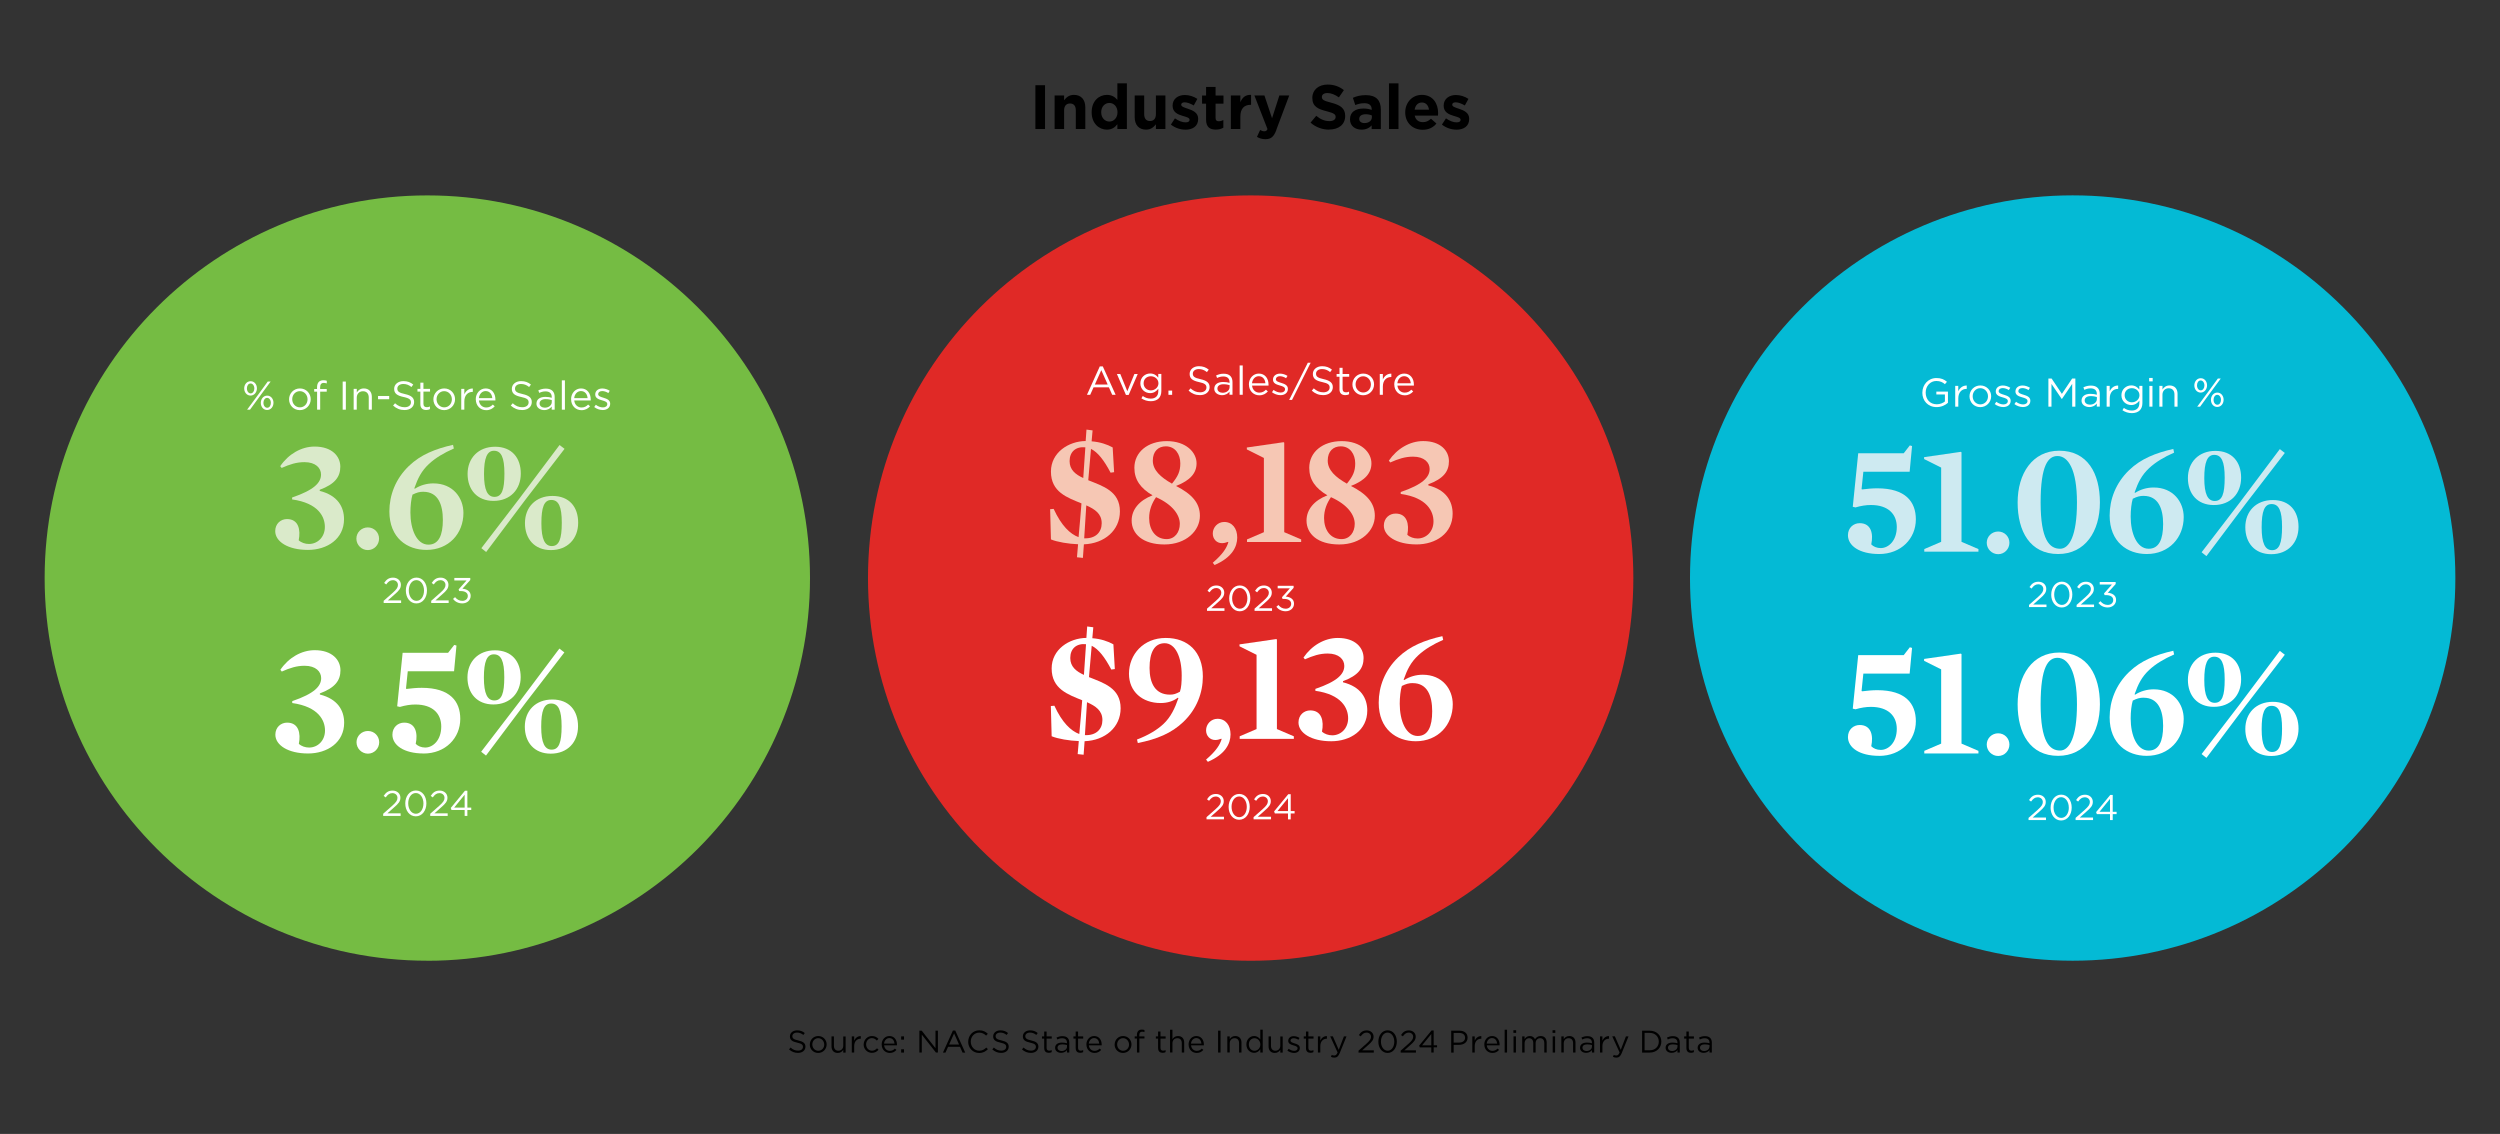 <?xml version="1.0" encoding="UTF-8"?>
<svg id="Layer_1" data-name="Layer 1" xmlns="http://www.w3.org/2000/svg" viewBox="0 0 560 254">
  <rect x="0" y="0" width="560" height="254" fill="#333333" stroke="none"/>
  <defs>
    <style>
      .cls-1 {
        fill: #f6c7b4;
      }

      .cls-2 {
        fill: #75bc43;
      }

      .cls-3 {
        fill: #e02926;
      }

      .cls-4 {
        fill: #04bad5;
      }

      .cls-5 {
        fill: #daeaca;
      }

      .cls-6 {
        fill: #fff;
      }

      .cls-7 {
        fill: #ceeaf1;
      }
    </style>
  </defs>
  <path class="cls-4" d="M464.28,215.2c-47.34,0-85.72-38.38-85.72-85.72s38.38-85.72,85.72-85.72,85.72,38.38,85.72,85.72-38.38,85.72-85.72,85.72"/>
  <g>
    <path class="cls-6" d="M454.39,183.21l2.03-1.79c.86-.77,1.17-1.2,1.17-1.76,0-.66-.52-1.07-1.13-1.07-.64,0-1.06.34-1.5.96l-.46-.34c.5-.75,1.03-1.19,2.02-1.19s1.73.67,1.73,1.58v.02c0,.82-.43,1.32-1.42,2.17l-1.5,1.33h2.97v.58h-3.91v-.49Z"/>
    <path class="cls-6" d="M459.34,180.91v-.02c0-1.57.94-2.89,2.37-2.89s2.35,1.31,2.35,2.88v.02c0,1.57-.93,2.89-2.37,2.89s-2.36-1.31-2.36-2.88ZM463.41,180.91v-.02c0-1.22-.67-2.32-1.71-2.32s-1.7,1.07-1.7,2.3v.02c0,1.22.67,2.32,1.72,2.32s1.7-1.08,1.7-2.3Z"/>
  </g>
  <g>
    <path class="cls-6" d="M464.93,183.21l2.03-1.79c.86-.77,1.17-1.2,1.17-1.76,0-.66-.52-1.07-1.13-1.07-.64,0-1.06.34-1.5.96l-.46-.34c.5-.75,1.03-1.19,2.02-1.19s1.73.67,1.73,1.58v.02c0,.82-.43,1.32-1.42,2.17l-1.5,1.33h2.97v.58h-3.91v-.49Z"/>
    <path class="cls-6" d="M472.64,182.37h-2.95l-.16-.46,3.17-3.85h.55v3.78h.87v.53h-.87v1.33h-.61v-1.33ZM472.64,181.84v-2.89l-2.35,2.89h2.35Z"/>
  </g>
  <g>
    <path class="cls-6" d="M420.92,169.31c-4.43,0-6.98-1.87-6.98-4.21,0-1.69,1.26-2.7,2.63-2.7,2.59,0,3.1,2.38,2.59,4.75.47.5,1.26.83,2.12.83,1.76,0,3.6-1.66,3.6-4.71,0-2.84-1.87-4.93-5.79-4.93-1.12,0-2.23.18-3.46.54l-.61-.14,1.22-11.99h10.19l1.37-1.76.5.14-.54,5.76h-10.37l-.4,3.89.14.07c1.15-.14,2.23-.25,3.38-.25,6.34,0,8.64,3.02,8.64,6.95,0,4.28-3.28,7.77-8.24,7.77Z"/>
    <path class="cls-6" d="M443.17,168.19v.58h-12.13v-.58l3.78-1.62v-16.63l-3.82-1.91v-.43l8.24-1.19.14.11v20.05l3.78,1.62Z"/>
  </g>
  <g>
    <path class="cls-6" d="M447.59,169.34c-1.4,0-2.56-1.15-2.56-2.56s1.15-2.52,2.56-2.52,2.52,1.12,2.52,2.52-1.12,2.56-2.52,2.56Z"/>
    <path class="cls-6" d="M461.02,169.31c-6.3,0-9.07-5.08-9.07-11.55s3.31-11.59,9.32-11.59c6.33,0,9.11,5.08,9.11,11.59s-3.31,11.55-9.36,11.55ZM460.88,147.35c-2.05,0-3.78,1.98-3.78,10.4s2.02,10.37,4.36,10.37c2.05,0,3.78-2.88,3.78-10.37s-2.02-10.4-4.36-10.4Z"/>
  </g>
  <g>
    <path class="cls-6" d="M480.87,169.31c-4.32,0-8.31-2.66-8.31-8.64,0-3.6,1.37-7.27,4.36-10.15,2.66-2.56,5.94-3.85,9.9-4.75l.18.83c-2.23.97-4.14,2.12-5.58,3.46-1.69,1.58-2.48,3.2-3.28,5.47l.14.07c1.19-.76,2.63-1.19,4.14-1.19,4.43,0,6.73,3.28,6.73,6.62,0,4.61-3.28,8.28-8.28,8.28ZM480.19,156.28c-.86,0-1.51.18-2.45.65-.29.94-.47,2.52-.47,4,0,3.78,1.4,7.2,4.03,7.2,2.3,0,3.24-2.09,3.24-5.54s-1.08-6.3-4.36-6.3Z"/>
    <path class="cls-6" d="M495.88,158.33c-3.67,0-5.79-2.52-5.79-6.05s2.41-6.08,6.16-6.08,5.76,2.48,5.76,6.01-2.34,6.12-6.12,6.12ZM501.93,157.46l8.75-11.66,1.12.86-8.78,11.41-8.78,11.7-1.08-.86,8.78-11.45ZM495.99,147.1c-1.55,0-2.23,1.62-2.23,5.22s.79,5.11,2.34,5.11c1.66,0,2.23-1.58,2.23-5.22s-.72-5.11-2.34-5.11ZM508.74,169.34c-3.67,0-5.79-2.52-5.79-6.05s2.38-6.08,6.16-6.08,5.76,2.48,5.76,6.01-2.34,6.12-6.12,6.12ZM508.95,168.44c1.62,0,2.23-1.58,2.23-5.22s-.72-5.11-2.34-5.11-2.23,1.62-2.23,5.22.79,5.11,2.34,5.11Z"/>
  </g>
  <g>
    <path class="cls-6" d="M454.5,135.5l2.03-1.79c.86-.77,1.17-1.2,1.17-1.76,0-.66-.52-1.07-1.13-1.07-.64,0-1.06.34-1.5.96l-.46-.34c.5-.75,1.03-1.19,2.02-1.19s1.73.67,1.73,1.58v.02c0,.82-.43,1.32-1.42,2.17l-1.5,1.33h2.97v.58h-3.91v-.49Z"/>
    <path class="cls-6" d="M459.48,133.2v-.02c0-1.57.94-2.89,2.37-2.89s2.35,1.31,2.35,2.88v.02c0,1.57-.93,2.89-2.37,2.89s-2.36-1.31-2.36-2.88ZM463.55,133.2v-.02c0-1.22-.67-2.32-1.71-2.32s-1.7,1.07-1.7,2.3v.02c0,1.22.67,2.32,1.72,2.32s1.7-1.08,1.7-2.3Z"/>
    <path class="cls-6" d="M465.16,135.5l2.03-1.79c.86-.77,1.17-1.2,1.17-1.76,0-.66-.52-1.07-1.13-1.07-.64,0-1.06.34-1.5.96l-.46-.34c.5-.75,1.03-1.19,2.02-1.19s1.73.67,1.73,1.58v.02c0,.82-.43,1.32-1.42,2.17l-1.5,1.33h2.97v.58h-3.91v-.49Z"/>
    <path class="cls-6" d="M470.04,135.08l.46-.41c.43.53.95.83,1.64.83s1.22-.43,1.22-1.09v-.02c0-.7-.65-1.08-1.57-1.08h-.36l-.13-.38,1.77-1.99h-2.73v-.57h3.57v.46l-1.76,1.95c.98.08,1.85.55,1.85,1.58v.02c0,1-.83,1.69-1.87,1.69-.94,0-1.63-.41-2.09-1Z"/>
  </g>
  <g>
    <path class="cls-7" d="M420.92,124.1c-4.43,0-6.98-1.87-6.98-4.21,0-1.69,1.26-2.7,2.63-2.7,2.59,0,3.1,2.38,2.59,4.75.47.5,1.26.83,2.12.83,1.76,0,3.6-1.66,3.6-4.72,0-2.84-1.87-4.93-5.79-4.93-1.12,0-2.23.18-3.46.54l-.61-.14,1.22-11.99h10.19l1.37-1.76.5.14-.54,5.76h-10.37l-.4,3.89.14.07c1.15-.14,2.23-.25,3.38-.25,6.34,0,8.64,3.02,8.64,6.95,0,4.28-3.28,7.77-8.24,7.77Z"/>
    <path class="cls-7" d="M443.17,122.99v.58h-12.13v-.58l3.78-1.62v-16.63l-3.82-1.91v-.43l8.24-1.19.14.11v20.05l3.78,1.62Z"/>
  </g>
  <g>
    <path class="cls-7" d="M447.59,124.14c-1.4,0-2.56-1.15-2.56-2.56s1.15-2.52,2.56-2.52,2.52,1.12,2.52,2.52-1.12,2.56-2.52,2.56Z"/>
    <path class="cls-7" d="M461.02,124.1c-6.3,0-9.07-5.08-9.07-11.55s3.31-11.59,9.32-11.59c6.33,0,9.11,5.08,9.11,11.59s-3.31,11.55-9.36,11.55ZM460.88,102.15c-2.05,0-3.78,1.98-3.78,10.4s2.02,10.37,4.36,10.37c2.05,0,3.78-2.88,3.78-10.37s-2.02-10.4-4.36-10.4Z"/>
  </g>
  <g>
    <path class="cls-7" d="M480.87,124.1c-4.32,0-8.31-2.66-8.31-8.64,0-3.6,1.37-7.27,4.36-10.15,2.66-2.56,5.94-3.85,9.9-4.75l.18.83c-2.23.97-4.14,2.12-5.58,3.46-1.69,1.58-2.48,3.2-3.28,5.47l.14.07c1.19-.76,2.63-1.19,4.14-1.19,4.43,0,6.73,3.28,6.73,6.62,0,4.61-3.28,8.28-8.28,8.28ZM480.19,111.07c-.86,0-1.51.18-2.45.65-.29.94-.47,2.52-.47,4,0,3.78,1.4,7.2,4.03,7.2,2.3,0,3.24-2.09,3.24-5.54s-1.08-6.3-4.36-6.3Z"/>
    <path class="cls-7" d="M495.88,113.13c-3.67,0-5.79-2.52-5.79-6.05s2.41-6.08,6.16-6.08,5.76,2.48,5.76,6.01-2.34,6.12-6.12,6.12ZM501.93,112.26l8.75-11.66,1.12.86-8.78,11.41-8.78,11.7-1.08-.86,8.78-11.45ZM495.99,101.89c-1.55,0-2.23,1.62-2.23,5.22s.79,5.11,2.34,5.11c1.66,0,2.23-1.58,2.23-5.22s-.72-5.11-2.34-5.11ZM508.74,124.14c-3.67,0-5.79-2.52-5.79-6.05s2.38-6.08,6.16-6.08,5.76,2.48,5.76,6.01-2.34,6.12-6.12,6.12ZM508.95,123.24c1.62,0,2.23-1.58,2.23-5.22s-.72-5.11-2.34-5.11-2.23,1.62-2.23,5.22.79,5.11,2.34,5.11Z"/>
  </g>
  <g>
    <path class="cls-6" d="M430.61,87.96v-.02c0-1.73,1.27-3.26,3.16-3.26,1.06,0,1.72.31,2.35.84l-.46.54c-.49-.42-1.03-.72-1.92-.72-1.4,0-2.39,1.18-2.39,2.58v.02c0,1.5.96,2.62,2.49,2.62.72,0,1.39-.28,1.82-.63v-1.57h-1.92v-.64h2.6v2.51c-.58.52-1.47.96-2.53.96-1.98,0-3.21-1.44-3.21-3.24Z"/>
    <path class="cls-6" d="M437.96,86.44h.69v1.22c.34-.77,1.02-1.33,1.9-1.3v.75h-.05c-1.02,0-1.84.73-1.84,2.13v1.85h-.69v-4.65Z"/>
  </g>
  <g>
    <path class="cls-6" d="M441.17,88.79v-.02c0-1.31,1.03-2.43,2.43-2.43s2.42,1.1,2.42,2.41v.02c0,1.31-1.04,2.43-2.44,2.43s-2.41-1.1-2.41-2.41ZM445.31,88.79v-.02c0-1-.75-1.82-1.73-1.82s-1.7.82-1.7,1.8v.02c0,1,.74,1.81,1.72,1.81s1.71-.81,1.71-1.79Z"/>
    <path class="cls-6" d="M446.83,90.5l.35-.5c.5.38,1.06.59,1.61.59s.96-.29.96-.74v-.02c0-.47-.55-.65-1.16-.82-.73-.21-1.54-.46-1.54-1.31v-.02c0-.8.67-1.33,1.58-1.33.57,0,1.2.2,1.67.51l-.32.52c-.43-.28-.93-.45-1.38-.45-.55,0-.9.29-.9.68v.02c0,.44.58.61,1.2.8.72.22,1.49.5,1.49,1.33v.02c0,.88-.73,1.4-1.66,1.4-.67,0-1.4-.26-1.93-.68Z"/>
    <path class="cls-6" d="M451.24,90.5l.35-.5c.5.38,1.06.59,1.61.59s.96-.29.96-.74v-.02c0-.47-.55-.65-1.16-.82-.73-.21-1.54-.46-1.54-1.31v-.02c0-.8.67-1.33,1.58-1.33.57,0,1.2.2,1.67.51l-.32.52c-.43-.28-.93-.45-1.38-.45-.55,0-.9.29-.9.68v.02c0,.44.58.61,1.2.8.72.22,1.49.5,1.49,1.33v.02c0,.88-.73,1.4-1.66,1.4-.67,0-1.4-.26-1.93-.68Z"/>
  </g>
  <g>
    <path class="cls-6" d="M458.84,84.79h.72l2.3,3.44,2.3-3.44h.72v6.3h-.71v-5.1l-2.3,3.38h-.04l-2.3-3.37v5.1h-.69v-6.3Z"/>
    <path class="cls-6" d="M466.27,89.74v-.02c0-.98.81-1.5,1.99-1.5.59,0,1.02.08,1.43.2v-.16c0-.84-.51-1.27-1.39-1.27-.55,0-.98.14-1.41.34l-.21-.57c.51-.23,1.02-.39,1.69-.39s1.16.17,1.5.51c.32.31.48.77.48,1.36v2.84h-.67v-.7c-.32.42-.86.8-1.68.8-.86,0-1.74-.5-1.74-1.45ZM469.7,89.38v-.45c-.34-.1-.8-.2-1.37-.2-.87,0-1.36.38-1.36.96v.02c0,.59.54.93,1.17.93.86,0,1.56-.52,1.56-1.26Z"/>
  </g>
  <g>
    <path class="cls-6" d="M471.88,86.44h.69v1.22c.34-.77,1.02-1.33,1.9-1.3v.75h-.05c-1.02,0-1.84.73-1.84,2.13v1.85h-.69v-4.65Z"/>
    <path class="cls-6" d="M475.42,91.91l.32-.54c.53.39,1.13.59,1.79.59,1.03,0,1.69-.57,1.69-1.66v-.55c-.41.54-.97.98-1.83.98-1.12,0-2.19-.84-2.19-2.18v-.02c0-1.36,1.08-2.2,2.19-2.2.87,0,1.44.43,1.82.94v-.84h.69v3.84c0,.72-.22,1.27-.59,1.65-.41.41-1.04.62-1.77.62-.77,0-1.49-.22-2.12-.65ZM479.24,88.55v-.02c0-.95-.83-1.58-1.71-1.58s-1.61.61-1.61,1.57v.02c0,.94.75,1.58,1.61,1.58s1.71-.64,1.71-1.58Z"/>
    <path class="cls-6" d="M481.41,84.66h.79v.77h-.79v-.77ZM481.46,86.44h.69v4.65h-.69v-4.65Z"/>
    <path class="cls-6" d="M483.71,86.44h.69v.81c.31-.5.79-.91,1.59-.91,1.13,0,1.78.76,1.78,1.86v2.89h-.69v-2.72c0-.86-.47-1.4-1.29-1.4s-1.4.58-1.4,1.46v2.67h-.69v-4.65Z"/>
  </g>
  <path class="cls-6" d="M491.53,86.35v-.02c0-.86.58-1.61,1.44-1.61s1.41.75,1.41,1.59v.02c0,.85-.58,1.61-1.43,1.61s-1.42-.75-1.42-1.59ZM492.13,86.31v.02c0,.63.37,1.11.84,1.11s.82-.49.82-1.09v-.02c0-.63-.38-1.11-.84-1.11-.5,0-.82.5-.82,1.09ZM496.81,84.79h.64l-2.43,3.3-2.19,3h-.65l2.43-3.29,2.2-3.02ZM495.25,89.57v-.02c0-.85.58-1.61,1.43-1.61s1.41.75,1.41,1.59v.02c0,.86-.57,1.61-1.43,1.61s-1.41-.75-1.41-1.59ZM497.5,89.57v-.02c0-.63-.37-1.11-.84-1.11s-.82.5-.82,1.09v.02c0,.63.37,1.11.84,1.11.5,0,.82-.49.82-1.09Z"/>
  <path class="cls-3" d="M280.15,215.21c-47.34,0-85.72-38.38-85.72-85.72s38.38-85.72,85.72-85.72,85.72,38.38,85.72,85.72-38.38,85.72-85.72,85.72"/>
  <g>
    <path class="cls-6" d="M270.26,183.04l2.03-1.79c.86-.77,1.17-1.2,1.17-1.76,0-.66-.52-1.07-1.13-1.07-.64,0-1.06.34-1.5.96l-.46-.34c.5-.75,1.03-1.19,2.01-1.19s1.74.67,1.74,1.58v.02c0,.82-.43,1.32-1.42,2.17l-1.5,1.33h2.97v.58h-3.91v-.49Z"/>
    <path class="cls-6" d="M275.21,180.75v-.02c0-1.57.94-2.89,2.38-2.89s2.35,1.31,2.35,2.88v.02c0,1.57-.93,2.89-2.37,2.89s-2.36-1.31-2.36-2.88ZM279.28,180.75v-.02c0-1.22-.67-2.32-1.71-2.32s-1.7,1.07-1.7,2.3v.02c0,1.22.67,2.32,1.72,2.32s1.69-1.08,1.69-2.3Z"/>
  </g>
  <g>
    <path class="cls-6" d="M280.8,183.04l2.03-1.79c.86-.77,1.17-1.2,1.17-1.76,0-.66-.52-1.07-1.13-1.07-.64,0-1.06.34-1.5.96l-.46-.34c.5-.75,1.03-1.19,2.02-1.19s1.73.67,1.73,1.58v.02c0,.82-.43,1.32-1.42,2.17l-1.5,1.33h2.97v.58h-3.91v-.49Z"/>
    <path class="cls-6" d="M288.51,182.21h-2.95l-.16-.46,3.17-3.85h.55v3.78h.87v.53h-.87v1.33h-.61v-1.33ZM288.51,181.68v-2.89l-2.35,2.89h2.35Z"/>
  </g>
  <g>
    <path class="cls-6" d="M242.95,166.04l-.22,3.02-1.33-.14s.25-2.88.25-2.92c-2.12-.07-4.68-.5-6.08-1.08l-.18-6.77.79-.07c1.73,3.78,3.71,5.65,5.58,6.34.04,0,.65-7.56.65-7.56-3.17-1.3-6.84-2.52-6.84-7.13,0-4.25,3.92-6.8,7.78-6.84l.18-2.56,1.37.18s-.22,2.41-.22,2.45c1.87.14,3.49.68,4.72,1.37l.32,5.54-.79.11c-1.44-2.74-2.84-4.57-4.39-5.33l-.61,7.02c3.2,1.29,7.09,2.41,7.09,6.98,0,4.25-3.46,7.2-8.06,7.38ZM239.74,147.4c0,1.94,1.33,2.99,3.06,3.78,0,0,.47-6.91.47-6.88-2.16-.22-3.53,1.01-3.53,3.09ZM243.49,157.29l-.47,7.38c2.59.11,3.92-1.4,3.92-3.38,0-2.12-1.51-3.13-3.46-4Z"/>
    <path class="cls-6" d="M265.09,161.69c-2.66,2.56-5.94,3.89-10.22,4.75l-.18-.79c2.56-.97,4.5-2.16,5.9-3.46,1.69-1.58,2.59-3.56,3.38-5.83l-.14-.07c-1.01.76-2.3,1.19-3.85,1.19-4.14,0-7.09-2.59-7.09-6.55,0-4.36,3.24-8.03,8.24-8.03s8.31,3.13,8.31,8.64c0,3.64-1.37,7.31-4.35,10.15ZM260.88,144.08c-2.3,0-3.38,2.09-3.38,5.54s1.3,5.98,4.57,5.98c.86,0,1.33-.18,2.23-.65.32-.94.4-2.16.4-3.67,0-4.07-1.4-7.2-3.82-7.2Z"/>
  </g>
  <g>
    <path class="cls-6" d="M270.56,170.65l-.4-.5c2.34-2.02,3.13-3.38,3.49-4.61l-.07-.07-.72.22c-.22.04-.43.07-.65.07-1.19,0-2.05-.94-2.05-2.16,0-1.4,1.12-2.59,2.56-2.59,1.8,0,2.92,1.44,2.92,3.49s-1.15,4.46-5.08,6.15Z"/>
    <path class="cls-6" d="M289.82,164.93v.58h-12.13v-.58l3.78-1.62v-16.63l-3.82-1.91v-.43l8.24-1.19.14.11v20.05l3.78,1.62Z"/>
    <path class="cls-6" d="M298.17,166.04c-4.46,0-7.31-1.87-7.31-4.21,0-1.69,1.26-2.7,2.63-2.7,2.59,0,3.1,2.38,2.63,4.75.58.54,1.44.83,2.3.83,1.94,0,3.56-1.55,3.56-3.81s-1.44-5.33-7.34-6.16v-.43c4.97-1.69,6.48-3.35,6.48-5.15,0-1.44-1.19-2.77-3.71-2.77-1.8,0-3.31.5-5.11,1.3l-.32-.4c1.84-2.7,4.71-4.39,7.7-4.39,3.92,0,5.76,2.2,5.76,4.5s-1.22,3.92-4.61,5.18v.25c4.03,1.01,5.44,3.6,5.44,6.33,0,4.39-3.74,6.88-8.1,6.88Z"/>
    <path class="cls-6" d="M317.14,166.04c-4.32,0-8.31-2.66-8.31-8.64,0-3.6,1.37-7.27,4.36-10.15,2.66-2.56,5.94-3.85,9.9-4.75l.18.83c-2.23.97-4.14,2.12-5.58,3.46-1.69,1.58-2.48,3.2-3.28,5.47l.14.07c1.19-.76,2.63-1.19,4.14-1.19,4.43,0,6.73,3.28,6.73,6.62,0,4.61-3.28,8.28-8.28,8.28ZM316.46,153.01c-.86,0-1.51.18-2.45.65-.29.94-.47,2.52-.47,4,0,3.78,1.4,7.2,4.03,7.2,2.3,0,3.24-2.09,3.24-5.54s-1.08-6.3-4.36-6.3Z"/>
  </g>
  <g>
    <path class="cls-6" d="M270.37,136.34l2.03-1.79c.86-.77,1.17-1.2,1.17-1.76,0-.66-.52-1.07-1.13-1.07-.64,0-1.06.34-1.5.96l-.46-.34c.5-.75,1.03-1.19,2.01-1.19s1.74.67,1.74,1.58v.02c0,.82-.43,1.32-1.42,2.17l-1.5,1.33h2.97v.58h-3.91v-.49Z"/>
    <path class="cls-6" d="M275.34,134.05v-.02c0-1.57.94-2.89,2.38-2.89s2.35,1.31,2.35,2.88v.02c0,1.57-.93,2.89-2.37,2.89s-2.36-1.31-2.36-2.88ZM279.41,134.05v-.02c0-1.22-.67-2.32-1.71-2.32s-1.7,1.07-1.7,2.3v.02c0,1.22.67,2.32,1.72,2.32s1.69-1.08,1.69-2.3Z"/>
    <path class="cls-6" d="M281.02,136.34l2.03-1.79c.86-.77,1.17-1.2,1.17-1.76,0-.66-.52-1.07-1.13-1.07-.64,0-1.06.34-1.5.96l-.46-.34c.5-.75,1.03-1.19,2.02-1.19s1.73.67,1.73,1.58v.02c0,.82-.43,1.32-1.42,2.17l-1.5,1.33h2.97v.58h-3.91v-.49Z"/>
    <path class="cls-6" d="M285.9,135.93l.46-.41c.43.53.95.83,1.64.83s1.22-.43,1.22-1.09v-.02c0-.7-.65-1.08-1.57-1.08h-.36l-.13-.38,1.77-1.99h-2.73v-.57h3.57v.46l-1.76,1.95c.98.08,1.85.55,1.85,1.58v.02c0,1-.83,1.69-1.87,1.69-.94,0-1.63-.41-2.09-1Z"/>
  </g>
  <g>
    <path class="cls-1" d="M242.79,121.95l-.22,3.02-1.33-.14s.25-2.88.25-2.92c-2.12-.07-4.68-.5-6.08-1.08l-.18-6.77.79-.07c1.73,3.78,3.71,5.65,5.58,6.33.04,0,.65-7.56.65-7.56-3.17-1.3-6.84-2.52-6.84-7.13,0-4.25,3.92-6.8,7.78-6.84l.18-2.56,1.37.18s-.22,2.41-.22,2.45c1.87.14,3.49.68,4.72,1.37l.32,5.54-.79.11c-1.44-2.74-2.84-4.57-4.39-5.33l-.61,7.02c3.2,1.3,7.09,2.41,7.09,6.98,0,4.25-3.46,7.2-8.06,7.38ZM239.59,103.3c0,1.94,1.33,2.99,3.06,3.78,0,0,.47-6.91.47-6.88-2.16-.22-3.53,1.01-3.53,3.1ZM243.33,113.2l-.47,7.38c2.59.11,3.92-1.4,3.92-3.38,0-2.12-1.51-3.13-3.46-4Z"/>
    <path class="cls-1" d="M263.42,108.85c3.6,1.84,5.36,3.82,5.36,6.7,0,3.31-3.06,6.41-7.95,6.41s-7.34-2.41-7.34-5.36c0-2.45,1.69-4.5,4.68-5.65-2.66-1.55-4.07-3.46-4.07-6.16,0-3.49,2.95-5.98,7.27-5.98s6.66,2.52,6.66,4.97c0,2.16-1.37,3.82-4.61,5.08ZM258.96,111.36c-.94,1.37-1.55,2.88-1.55,4.68,0,2.59,1.37,4.72,3.92,4.72,1.8,0,2.95-1.51,2.95-3.42s-1.48-4.25-5.33-5.98ZM262.52,108.34c1.33-1.62,1.87-2.74,1.87-4.54,0-2.05-1.15-3.82-3.24-3.82-1.66,0-2.92,1.08-2.92,3.2s1.73,3.71,4.28,5.15Z"/>
  </g>
  <g>
    <path class="cls-1" d="M272.06,126.56l-.4-.5c2.34-2.02,3.13-3.38,3.49-4.61l-.07-.07-.72.22c-.22.04-.43.07-.65.07-1.19,0-2.05-.94-2.05-2.16,0-1.4,1.12-2.59,2.56-2.59,1.8,0,2.92,1.44,2.92,3.49s-1.15,4.46-5.08,6.16Z"/>
    <path class="cls-1" d="M291.46,120.83v.58h-12.13v-.58l3.78-1.62v-16.63l-3.82-1.91v-.43l8.24-1.19.14.11v20.05l3.78,1.62Z"/>
  </g>
  <g>
    <path class="cls-1" d="M302.6,108.85c3.6,1.84,5.36,3.82,5.36,6.7,0,3.31-3.06,6.41-7.96,6.41s-7.34-2.41-7.34-5.36c0-2.45,1.69-4.5,4.68-5.65-2.66-1.55-4.07-3.46-4.07-6.16,0-3.49,2.95-5.98,7.27-5.98s6.66,2.52,6.66,4.97c0,2.16-1.37,3.82-4.61,5.08ZM298.14,111.36c-.94,1.37-1.55,2.88-1.55,4.68,0,2.59,1.37,4.72,3.92,4.72,1.8,0,2.95-1.51,2.95-3.42s-1.48-4.25-5.33-5.98ZM301.7,108.34c1.33-1.62,1.87-2.74,1.87-4.54,0-2.05-1.15-3.82-3.24-3.82-1.66,0-2.92,1.08-2.92,3.2s1.73,3.71,4.28,5.15Z"/>
    <path class="cls-1" d="M317.29,121.95c-4.46,0-7.31-1.87-7.31-4.21,0-1.69,1.26-2.7,2.63-2.7,2.59,0,3.1,2.38,2.63,4.75.58.54,1.44.83,2.3.83,1.94,0,3.56-1.55,3.56-3.82s-1.44-5.33-7.34-6.16v-.43c4.97-1.69,6.48-3.35,6.48-5.15,0-1.44-1.19-2.77-3.71-2.77-1.8,0-3.31.5-5.11,1.3l-.32-.4c1.84-2.7,4.71-4.39,7.7-4.39,3.92,0,5.76,2.2,5.76,4.5s-1.22,3.92-4.61,5.18v.25c4.03,1.01,5.44,3.6,5.44,6.34,0,4.39-3.74,6.88-8.1,6.88Z"/>
  </g>
  <g>
    <path class="cls-6" d="M246.36,82.08h.67l2.87,6.35h-.77l-.74-1.67h-3.43l-.75,1.67h-.73l2.87-6.35ZM248.12,86.13l-1.43-3.21-1.44,3.21h2.87Z"/>
    <path class="cls-6" d="M250.18,83.78h.77l1.57,3.86,1.58-3.86h.75l-2.03,4.69h-.61l-2.02-4.69Z"/>
  </g>
  <g>
    <path class="cls-6" d="M255.67,89.24l.31-.54c.53.39,1.13.59,1.79.59,1.03,0,1.69-.57,1.69-1.66v-.55c-.41.54-.97.98-1.83.98-1.12,0-2.19-.84-2.19-2.18v-.02c0-1.36,1.08-2.2,2.19-2.2.87,0,1.44.43,1.82.94v-.84h.69v3.84c0,.72-.22,1.27-.59,1.65-.41.41-1.04.62-1.77.62-.77,0-1.49-.22-2.12-.65ZM259.49,85.88v-.02c0-.95-.83-1.58-1.71-1.58s-1.61.61-1.61,1.57v.02c0,.94.75,1.58,1.61,1.58s1.71-.64,1.71-1.58Z"/>
    <path class="cls-6" d="M261.73,87.49h.83v.95h-.83v-.95Z"/>
  </g>
  <g>
    <path class="cls-6" d="M266.24,87.51l.44-.52c.66.59,1.29.89,2.16.89s1.4-.45,1.4-1.07v-.02c0-.58-.31-.92-1.64-1.2-1.45-.31-2.12-.78-2.12-1.82v-.02c0-.99.87-1.72,2.07-1.72.92,0,1.58.26,2.21.77l-.41.55c-.59-.48-1.17-.68-1.82-.68-.82,0-1.34.45-1.34,1.02v.02c0,.59.32.93,1.71,1.22,1.4.31,2.05.82,2.05,1.78v.02c0,1.08-.9,1.78-2.15,1.78-1,0-1.82-.33-2.57-1.01Z"/>
    <path class="cls-6" d="M272,87.08v-.02c0-.98.81-1.5,1.99-1.5.59,0,1.02.08,1.43.2v-.16c0-.84-.51-1.27-1.39-1.27-.55,0-.98.14-1.41.34l-.21-.57c.51-.23,1.02-.39,1.69-.39s1.16.17,1.5.51c.31.31.48.77.48,1.36v2.84h-.67v-.7c-.32.42-.86.8-1.68.8-.86,0-1.74-.5-1.74-1.45ZM275.43,86.72v-.45c-.34-.1-.8-.2-1.37-.2-.87,0-1.36.38-1.36.96v.02c0,.59.54.93,1.17.93.85,0,1.56-.52,1.56-1.26Z"/>
    <path class="cls-6" d="M277.68,81.86h.69v6.57h-.69v-6.57Z"/>
    <path class="cls-6" d="M279.75,86.12v-.02c0-1.34.95-2.42,2.23-2.42,1.38,0,2.17,1.1,2.17,2.46,0,.09,0,.14,0,.23h-3.69c.1,1.01.81,1.58,1.64,1.58.64,0,1.09-.26,1.47-.66l.43.39c-.47.52-1.04.87-1.92.87-1.28,0-2.32-.98-2.32-2.42ZM283.45,85.85c-.07-.85-.56-1.58-1.49-1.58-.81,0-1.42.68-1.51,1.58h3Z"/>
  </g>
  <g>
    <path class="cls-6" d="M284.93,87.84l.35-.5c.5.38,1.06.59,1.61.59s.96-.29.96-.74v-.02c0-.47-.55-.65-1.16-.82-.73-.21-1.54-.46-1.54-1.31v-.02c0-.8.67-1.33,1.58-1.33.57,0,1.2.2,1.67.51l-.32.52c-.43-.28-.93-.45-1.38-.45-.55,0-.9.29-.9.68v.02c0,.44.58.61,1.2.8.72.22,1.49.5,1.49,1.33v.02c0,.88-.73,1.4-1.66,1.4-.67,0-1.4-.26-1.93-.68Z"/>
    <path class="cls-6" d="M292.95,81.25h.64l-4.18,8.34h-.64l4.18-8.34Z"/>
  </g>
  <g>
    <path class="cls-6" d="M293.84,87.51l.44-.52c.66.59,1.29.89,2.16.89s1.4-.45,1.4-1.07v-.02c0-.58-.32-.92-1.64-1.2-1.45-.31-2.12-.78-2.12-1.82v-.02c0-.99.87-1.72,2.07-1.72.92,0,1.58.26,2.21.77l-.41.55c-.58-.48-1.17-.68-1.82-.68-.82,0-1.34.45-1.34,1.02v.02c0,.59.32.93,1.71,1.22,1.4.31,2.05.82,2.05,1.78v.02c0,1.08-.9,1.78-2.15,1.78-1,0-1.82-.33-2.57-1.01Z"/>
    <path class="cls-6" d="M300.05,87.2v-2.81h-.65v-.61h.65v-1.4h.69v1.4h1.48v.61h-1.48v2.72c0,.57.31.77.78.77.23,0,.43-.04.67-.16v.59c-.24.13-.5.2-.84.2-.75,0-1.31-.37-1.31-1.31Z"/>
  </g>
  <g>
    <path class="cls-6" d="M302.94,86.13v-.02c0-1.31,1.03-2.43,2.43-2.43s2.42,1.1,2.42,2.41v.02c0,1.31-1.04,2.43-2.44,2.43s-2.41-1.1-2.41-2.41ZM307.08,86.13v-.02c0-1-.75-1.82-1.73-1.82s-1.7.82-1.7,1.8v.02c0,1,.74,1.81,1.72,1.81s1.71-.81,1.71-1.79Z"/>
    <path class="cls-6" d="M309.07,83.78h.69v1.22c.34-.77,1.02-1.33,1.9-1.3v.75h-.05c-1.02,0-1.85.73-1.85,2.13v1.85h-.69v-4.65Z"/>
  </g>
  <path class="cls-6" d="M312.31,86.12v-.02c0-1.34.95-2.42,2.23-2.42,1.38,0,2.17,1.1,2.17,2.46,0,.09,0,.14,0,.23h-3.69c.1,1.01.81,1.58,1.64,1.58.64,0,1.09-.26,1.47-.66l.43.39c-.47.52-1.04.87-1.92.87-1.28,0-2.32-.98-2.32-2.42ZM316.01,85.85c-.07-.85-.56-1.58-1.49-1.58-.81,0-1.42.68-1.51,1.58h3Z"/>
  <path class="cls-2" d="M95.72,215.2c-47.34,0-85.72-38.38-85.72-85.72S48.38,43.77,95.72,43.77s85.72,38.38,85.72,85.72-38.38,85.72-85.72,85.72"/>
  <g>
    <path class="cls-6" d="M85.83,182.28l2.03-1.79c.86-.77,1.17-1.2,1.17-1.76,0-.66-.52-1.07-1.13-1.07-.64,0-1.06.34-1.5.96l-.46-.34c.5-.75,1.03-1.19,2.01-1.19s1.74.67,1.74,1.58v.02c0,.82-.43,1.32-1.42,2.17l-1.5,1.33h2.97v.58h-3.91v-.49Z"/>
    <path class="cls-6" d="M90.78,179.98v-.02c0-1.57.94-2.89,2.38-2.89s2.35,1.31,2.35,2.88v.02c0,1.57-.93,2.89-2.37,2.89s-2.36-1.31-2.36-2.88ZM94.85,179.98v-.02c0-1.22-.67-2.32-1.71-2.32s-1.7,1.07-1.7,2.3v.02c0,1.22.67,2.32,1.72,2.32s1.69-1.08,1.69-2.3Z"/>
  </g>
  <g>
    <path class="cls-6" d="M96.37,182.28l2.03-1.79c.86-.77,1.17-1.2,1.17-1.76,0-.66-.52-1.07-1.13-1.07-.64,0-1.06.34-1.5.96l-.46-.34c.5-.75,1.03-1.19,2.01-1.19s1.74.67,1.74,1.58v.02c0,.82-.43,1.32-1.42,2.17l-1.5,1.33h2.97v.58h-3.91v-.49Z"/>
    <path class="cls-6" d="M104.08,181.44h-2.95l-.16-.46,3.17-3.85h.55v3.78h.87v.53h-.87v1.33h-.61v-1.33ZM104.08,180.91v-2.89l-2.35,2.89h2.35Z"/>
  </g>
  <g>
    <path class="cls-6" d="M68.99,168.78c-4.46,0-7.31-1.87-7.31-4.21,0-1.69,1.26-2.7,2.63-2.7,2.59,0,3.1,2.38,2.63,4.75.58.54,1.44.83,2.3.83,1.94,0,3.56-1.55,3.56-3.81s-1.44-5.33-7.34-6.16v-.43c4.97-1.69,6.48-3.35,6.48-5.15,0-1.44-1.19-2.77-3.71-2.77-1.8,0-3.31.5-5.11,1.3l-.32-.4c1.84-2.7,4.72-4.39,7.7-4.39,3.92,0,5.76,2.2,5.76,4.5s-1.22,3.92-4.61,5.18v.25c4.03,1.01,5.44,3.6,5.44,6.33,0,4.39-3.74,6.88-8.1,6.88Z"/>
    <path class="cls-6" d="M82.42,168.82c-1.4,0-2.56-1.15-2.56-2.56s1.15-2.52,2.56-2.52,2.52,1.12,2.52,2.52-1.12,2.56-2.52,2.56Z"/>
  </g>
  <g>
    <path class="cls-6" d="M94.88,168.78c-4.43,0-6.98-1.87-6.98-4.21,0-1.69,1.26-2.7,2.63-2.7,2.59,0,3.1,2.38,2.59,4.75.47.5,1.26.83,2.12.83,1.76,0,3.6-1.66,3.6-4.71,0-2.84-1.87-4.93-5.8-4.93-1.12,0-2.23.18-3.46.54l-.61-.14,1.22-11.99h10.19l1.37-1.76.5.14-.54,5.76h-10.37l-.4,3.89.14.07c1.15-.14,2.23-.25,3.38-.25,6.33,0,8.64,3.02,8.64,6.95,0,4.28-3.28,7.77-8.24,7.77Z"/>
    <path class="cls-6" d="M110.51,157.8c-3.67,0-5.8-2.52-5.8-6.05s2.41-6.08,6.16-6.08,5.76,2.48,5.76,6.01-2.34,6.12-6.12,6.12ZM116.55,156.94l8.75-11.66,1.12.86-8.78,11.41-8.78,11.7-1.08-.86,8.78-11.45ZM110.62,146.57c-1.55,0-2.23,1.62-2.23,5.22s.79,5.11,2.34,5.11c1.66,0,2.23-1.58,2.23-5.22s-.72-5.11-2.34-5.11ZM123.36,168.82c-3.67,0-5.8-2.52-5.8-6.05s2.38-6.08,6.16-6.08,5.76,2.48,5.76,6.01-2.34,6.12-6.12,6.12ZM123.57,167.92c1.62,0,2.23-1.58,2.23-5.22s-.72-5.11-2.34-5.11-2.23,1.62-2.23,5.22.79,5.11,2.34,5.11Z"/>
  </g>
  <g>
    <path class="cls-6" d="M85.94,134.58l2.03-1.79c.86-.77,1.17-1.2,1.17-1.76,0-.66-.52-1.07-1.13-1.07-.64,0-1.06.34-1.5.96l-.46-.34c.5-.75,1.03-1.19,2.01-1.19s1.74.67,1.74,1.58v.02c0,.82-.43,1.32-1.42,2.17l-1.5,1.33h2.97v.58h-3.91v-.49Z"/>
    <path class="cls-6" d="M90.91,132.29v-.02c0-1.57.94-2.89,2.38-2.89s2.35,1.31,2.35,2.88v.02c0,1.57-.93,2.89-2.37,2.89s-2.36-1.31-2.36-2.88ZM94.98,132.29v-.02c0-1.22-.67-2.32-1.71-2.32s-1.7,1.07-1.7,2.3v.02c0,1.22.67,2.32,1.72,2.32s1.69-1.08,1.69-2.3Z"/>
    <path class="cls-6" d="M96.59,134.58l2.03-1.79c.86-.77,1.17-1.2,1.17-1.76,0-.66-.52-1.07-1.13-1.07-.64,0-1.06.34-1.5.96l-.46-.34c.5-.75,1.03-1.19,2.01-1.19s1.74.67,1.74,1.58v.02c0,.82-.43,1.32-1.42,2.17l-1.5,1.33h2.97v.58h-3.91v-.49Z"/>
    <path class="cls-6" d="M101.47,134.17l.46-.41c.43.53.95.83,1.64.83s1.22-.43,1.22-1.09v-.02c0-.7-.65-1.08-1.57-1.08h-.36l-.13-.38,1.77-1.99h-2.73v-.57h3.57v.46l-1.76,1.95c.98.08,1.85.55,1.85,1.58v.02c0,1-.83,1.69-1.87,1.69-.94,0-1.63-.41-2.09-1Z"/>
  </g>
  <g>
    <path class="cls-5" d="M68.96,123.18c-4.46,0-7.31-1.87-7.31-4.21,0-1.69,1.26-2.7,2.63-2.7,2.59,0,3.1,2.38,2.63,4.75.58.54,1.44.83,2.3.83,1.94,0,3.56-1.55,3.56-3.82s-1.44-5.33-7.34-6.16v-.43c4.97-1.69,6.48-3.35,6.48-5.15,0-1.44-1.19-2.77-3.71-2.77-1.8,0-3.31.5-5.11,1.3l-.32-.4c1.84-2.7,4.72-4.39,7.7-4.39,3.92,0,5.76,2.2,5.76,4.5s-1.22,3.92-4.61,5.18v.25c4.03,1.01,5.44,3.6,5.44,6.34,0,4.39-3.74,6.88-8.1,6.88Z"/>
    <path class="cls-5" d="M82.39,123.22c-1.4,0-2.56-1.15-2.56-2.56s1.15-2.52,2.56-2.52,2.52,1.12,2.52,2.52-1.12,2.56-2.52,2.56Z"/>
  </g>
  <g>
    <path class="cls-5" d="M95.53,123.18c-4.32,0-8.31-2.66-8.31-8.64,0-3.6,1.37-7.27,4.36-10.15,2.66-2.56,5.94-3.85,9.9-4.75l.18.83c-2.23.97-4.14,2.12-5.58,3.46-1.69,1.58-2.48,3.2-3.28,5.47l.14.07c1.19-.76,2.63-1.19,4.14-1.19,4.43,0,6.73,3.28,6.73,6.62,0,4.61-3.28,8.28-8.28,8.28ZM94.85,110.15c-.86,0-1.51.18-2.45.65-.29.94-.47,2.52-.47,4,0,3.78,1.4,7.2,4.03,7.2,2.3,0,3.24-2.09,3.24-5.54s-1.08-6.3-4.36-6.3Z"/>
    <path class="cls-5" d="M110.54,112.2c-3.67,0-5.8-2.52-5.8-6.05s2.41-6.08,6.16-6.08,5.76,2.48,5.76,6.01-2.34,6.12-6.12,6.12ZM116.59,111.34l8.75-11.66,1.12.86-8.78,11.41-8.78,11.7-1.08-.86,8.78-11.45ZM110.65,100.97c-1.55,0-2.23,1.62-2.23,5.22s.79,5.11,2.34,5.11c1.66,0,2.23-1.58,2.23-5.22s-.72-5.11-2.34-5.11ZM123.39,123.22c-3.67,0-5.8-2.52-5.8-6.05s2.38-6.08,6.16-6.08,5.76,2.48,5.76,6.01-2.34,6.12-6.12,6.12ZM123.61,122.32c1.62,0,2.23-1.58,2.23-5.22s-.72-5.11-2.34-5.11-2.23,1.62-2.23,5.22.79,5.11,2.34,5.11Z"/>
  </g>
  <g>
    <path class="cls-6" d="M54.7,87.02v-.02c0-.86.58-1.61,1.44-1.61s1.41.75,1.41,1.59v.02c0,.85-.58,1.61-1.43,1.61s-1.42-.75-1.42-1.59ZM55.31,86.99v.02c0,.63.37,1.11.84,1.11s.82-.49.82-1.09v-.02c0-.63-.38-1.11-.84-1.11-.5,0-.82.5-.82,1.09ZM59.98,85.47h.64l-2.43,3.3-2.19,3h-.65l2.43-3.29,2.2-3.02ZM58.42,90.25v-.02c0-.85.58-1.61,1.43-1.61s1.41.75,1.41,1.59v.02c0,.86-.57,1.61-1.43,1.61s-1.41-.75-1.41-1.59ZM60.67,90.25v-.02c0-.63-.37-1.11-.84-1.11s-.82.5-.82,1.09v.02c0,.63.37,1.11.84,1.11.5,0,.82-.49.82-1.09Z"/>
    <path class="cls-6" d="M64.75,89.46v-.02c0-1.31,1.03-2.43,2.43-2.43s2.42,1.1,2.42,2.41v.02c0,1.31-1.04,2.43-2.44,2.43s-2.41-1.1-2.41-2.41ZM68.89,89.46v-.02c0-1-.75-1.82-1.73-1.82s-1.7.82-1.7,1.8v.02c0,1,.74,1.81,1.72,1.81s1.71-.81,1.71-1.79Z"/>
    <path class="cls-6" d="M71.02,87.73h-.64v-.6h.64v-.4c0-.53.14-.94.41-1.2.23-.23.58-.36,1-.36.32,0,.54.04.77.12v.6c-.25-.07-.44-.12-.68-.12-.54,0-.81.32-.81.99v.38h1.48v.59h-1.47v4.04h-.69v-4.04Z"/>
  </g>
  <g>
    <path class="cls-6" d="M76.76,85.47h.71v6.3h-.71v-6.3Z"/>
    <path class="cls-6" d="M79.23,87.11h.69v.81c.31-.5.79-.91,1.59-.91,1.12,0,1.78.76,1.78,1.86v2.89h-.69v-2.72c0-.86-.47-1.4-1.29-1.4s-1.4.58-1.4,1.46v2.67h-.69v-4.65Z"/>
  </g>
  <g>
    <path class="cls-6" d="M84.68,88.7h2.5v.73h-2.5v-.73Z"/>
    <path class="cls-6" d="M88.05,90.85l.44-.52c.66.59,1.29.89,2.16.89s1.4-.45,1.4-1.07v-.02c0-.58-.31-.92-1.64-1.2-1.45-.31-2.12-.78-2.12-1.82v-.02c0-.99.87-1.72,2.07-1.72.92,0,1.58.26,2.21.77l-.41.55c-.59-.48-1.17-.68-1.82-.68-.82,0-1.34.45-1.34,1.02v.02c0,.59.32.93,1.71,1.22,1.4.31,2.05.82,2.05,1.78v.02c0,1.08-.9,1.78-2.15,1.78-1,0-1.82-.33-2.57-1.01Z"/>
    <path class="cls-6" d="M94.16,90.53v-2.81h-.65v-.61h.65v-1.4h.69v1.4h1.48v.61h-1.48v2.72c0,.57.31.77.78.77.23,0,.43-.04.68-.16v.59c-.24.13-.5.2-.84.2-.75,0-1.31-.37-1.31-1.31Z"/>
    <path class="cls-6" d="M97.08,89.46v-.02c0-1.31,1.03-2.43,2.43-2.43s2.42,1.1,2.42,2.41v.02c0,1.31-1.04,2.43-2.44,2.43s-2.41-1.1-2.41-2.41ZM101.22,89.46v-.02c0-1-.75-1.82-1.73-1.82s-1.7.82-1.7,1.8v.02c0,1,.74,1.81,1.72,1.81s1.71-.81,1.71-1.79Z"/>
  </g>
  <g>
    <path class="cls-6" d="M103.32,87.11h.69v1.22c.34-.77,1.02-1.33,1.9-1.3v.75h-.05c-1.02,0-1.85.73-1.85,2.13v1.85h-.69v-4.65Z"/>
    <path class="cls-6" d="M106.57,89.45v-.02c0-1.34.95-2.42,2.23-2.42,1.38,0,2.17,1.1,2.17,2.46,0,.09,0,.14,0,.23h-3.69c.1,1.01.81,1.58,1.64,1.58.64,0,1.09-.26,1.47-.66l.43.39c-.47.52-1.04.87-1.92.87-1.28,0-2.32-.98-2.32-2.42ZM110.27,89.18c-.07-.85-.56-1.58-1.49-1.58-.81,0-1.42.68-1.51,1.58h3Z"/>
  </g>
  <g>
    <path class="cls-6" d="M114.41,90.85l.44-.52c.66.59,1.29.89,2.16.89s1.4-.45,1.4-1.07v-.02c0-.58-.31-.92-1.64-1.2-1.45-.31-2.12-.78-2.12-1.82v-.02c0-.99.87-1.72,2.07-1.72.92,0,1.58.26,2.21.77l-.41.55c-.59-.48-1.17-.68-1.82-.68-.82,0-1.34.45-1.34,1.02v.02c0,.59.32.93,1.71,1.22,1.4.31,2.05.82,2.05,1.78v.02c0,1.08-.9,1.78-2.15,1.78-1,0-1.82-.33-2.57-1.01Z"/>
    <path class="cls-6" d="M120.17,90.42v-.02c0-.98.81-1.5,1.99-1.5.59,0,1.02.08,1.43.2v-.16c0-.84-.51-1.27-1.39-1.27-.55,0-.98.14-1.41.34l-.21-.57c.51-.23,1.02-.39,1.69-.39s1.16.17,1.5.51c.31.31.48.77.48,1.36v2.84h-.67v-.7c-.32.42-.86.8-1.68.8-.86,0-1.74-.5-1.74-1.45ZM123.6,90.06v-.45c-.34-.1-.8-.2-1.37-.2-.87,0-1.36.38-1.36.96v.02c0,.59.54.93,1.17.93.85,0,1.56-.52,1.56-1.26Z"/>
    <path class="cls-6" d="M125.85,85.2h.69v6.57h-.69v-6.57Z"/>
    <path class="cls-6" d="M127.92,89.45v-.02c0-1.34.95-2.42,2.23-2.42,1.38,0,2.17,1.1,2.17,2.46,0,.09,0,.14,0,.23h-3.69c.1,1.01.81,1.58,1.64,1.58.64,0,1.09-.26,1.47-.66l.43.39c-.47.52-1.04.87-1.92.87-1.28,0-2.32-.98-2.32-2.42ZM131.62,89.18c-.07-.85-.56-1.58-1.49-1.58-.81,0-1.42.68-1.51,1.58h3Z"/>
  </g>
  <path class="cls-6" d="M133.11,91.17l.35-.5c.5.38,1.06.59,1.61.59s.96-.29.96-.74v-.02c0-.47-.55-.65-1.16-.82-.73-.21-1.54-.46-1.54-1.31v-.02c0-.8.67-1.33,1.58-1.33.57,0,1.2.2,1.67.51l-.31.52c-.43-.28-.93-.45-1.38-.45-.55,0-.9.29-.9.68v.02c0,.44.58.61,1.2.8.72.22,1.49.5,1.49,1.33v.02c0,.88-.73,1.4-1.66,1.4-.67,0-1.4-.26-1.93-.68Z"/>
  <g>
    <path d="M231.93,28.9v-9.81h2.16v9.81h-2.16Z"/>
    <path d="M240.98,28.9v-4.19c0-1.01-.48-1.53-1.29-1.53s-1.33.52-1.33,1.53v4.19h-2.13v-7.51h2.13v1.06c.49-.63,1.12-1.2,2.2-1.2,1.61,0,2.55,1.06,2.55,2.79v4.86h-2.13Z"/>
    <path d="M250.29,28.9v-1.08c-.52.7-1.23,1.22-2.34,1.22-1.75,0-3.42-1.37-3.42-3.88v-.03c0-2.51,1.64-3.88,3.42-3.88,1.13,0,1.83.52,2.34,1.12v-3.7h2.13v10.23h-2.13ZM250.32,25.13c0-1.25-.83-2.07-1.82-2.07s-1.83.81-1.83,2.07v.03c0,1.25.84,2.07,1.83,2.07s1.82-.83,1.82-2.07v-.03Z"/>
    <path d="M258.92,28.9v-1.06c-.49.63-1.12,1.2-2.2,1.2-1.61,0-2.55-1.06-2.55-2.79v-4.86h2.13v4.19c0,1.01.48,1.53,1.29,1.53s1.33-.52,1.33-1.53v-4.19h2.13v7.51h-2.13Z"/>
    <path d="M265.5,29.04c-1.05,0-2.23-.35-3.22-1.13l.91-1.4c.81.59,1.67.9,2.37.9.62,0,.9-.22.9-.56v-.03c0-.46-.73-.62-1.56-.87-1.05-.31-2.24-.8-2.24-2.26v-.03c0-1.53,1.23-2.38,2.75-2.38.95,0,1.99.32,2.8.87l-.81,1.47c-.74-.43-1.48-.7-2.03-.7-.52,0-.78.22-.78.52v.03c0,.42.71.62,1.53.9,1.05.35,2.27.85,2.27,2.23v.03c0,1.67-1.25,2.42-2.87,2.42Z"/>
    <path d="M272.35,29.03c-1.3,0-2.19-.52-2.19-2.25v-3.56h-.9v-1.82h.9v-1.92h2.13v1.92h1.77v1.82h-1.77v3.21c0,.49.21.73.69.73.39,0,.74-.1,1.05-.27v1.71c-.45.27-.97.43-1.68.43Z"/>
  </g>
  <g>
    <path d="M280.12,23.48c-1.42,0-2.28.85-2.28,2.65v2.77h-2.13v-7.51h2.13v1.51c.43-1.04,1.13-1.71,2.4-1.65v2.23h-.11Z"/>
    <path d="M285.92,29.08c-.57,1.53-1.19,2.1-2.47,2.1-.77,0-1.34-.2-1.89-.52l.71-1.54c.28.17.63.29.91.29.36,0,.56-.11.74-.49l-2.94-7.54h2.25l1.71,5.11,1.64-5.11h2.21l-2.89,7.69Z"/>
  </g>
  <g>
    <path d="M297.72,29.04c-1.48,0-2.98-.52-4.16-1.57l1.28-1.53c.88.73,1.81,1.19,2.93,1.19.88,0,1.41-.35,1.41-.92v-.03c0-.55-.34-.83-1.97-1.25-1.98-.5-3.25-1.05-3.25-3v-.03c0-1.78,1.43-2.96,3.43-2.96,1.43,0,2.65.45,3.64,1.25l-1.12,1.62c-.87-.6-1.72-.97-2.55-.97s-1.26.38-1.26.85v.03c0,.64.42.85,2.11,1.29,1.99.52,3.11,1.23,3.11,2.94v.03c0,1.95-1.49,3.04-3.6,3.04Z"/>
    <path d="M307.25,28.9v-.81c-.52.57-1.23.95-2.27.95-1.42,0-2.58-.81-2.58-2.3v-.03c0-1.64,1.25-2.4,3.03-2.4.76,0,1.3.13,1.83.31v-.13c0-.88-.55-1.37-1.61-1.37-.81,0-1.39.15-2.07.41l-.53-1.62c.83-.36,1.64-.6,2.91-.6,2.33,0,3.35,1.2,3.35,3.24v4.36h-2.06ZM307.3,25.87c-.36-.17-.84-.28-1.36-.28-.91,0-1.47.36-1.47,1.04v.03c0,.57.48.91,1.16.91,1,0,1.67-.55,1.67-1.32v-.38Z"/>
    <path d="M311.13,28.9v-10.23h2.13v10.23h-2.13Z"/>
    <path d="M322.12,25.89h-5.23c.21.97.88,1.47,1.83,1.47.71,0,1.23-.22,1.82-.77l1.22,1.08c-.7.87-1.71,1.4-3.07,1.4-2.26,0-3.92-1.58-3.92-3.88v-.03c0-2.14,1.53-3.91,3.71-3.91,2.51,0,3.66,1.95,3.66,4.08v.03c0,.21-.01.34-.03.53ZM318.5,22.96c-.88,0-1.46.63-1.62,1.6h3.21c-.13-.95-.69-1.6-1.58-1.6Z"/>
  </g>
  <path d="M326.21,29.04c-1.05,0-2.23-.35-3.22-1.13l.91-1.4c.81.59,1.67.9,2.37.9.62,0,.9-.22.9-.56v-.03c0-.46-.73-.62-1.55-.87-1.05-.31-2.24-.8-2.24-2.26v-.03c0-1.53,1.23-2.38,2.75-2.38.95,0,1.99.32,2.8.87l-.81,1.47c-.74-.43-1.48-.7-2.03-.7s-.79.22-.79.52v.03c0,.42.71.62,1.53.9,1.05.35,2.27.85,2.27,2.23v.03c0,1.67-1.25,2.42-2.87,2.42Z"/>
  <g>
    <path d="M176.75,235.06l.34-.41c.51.46,1,.69,1.68.69s1.09-.35,1.09-.83h0c0-.47-.25-.73-1.27-.95-1.13-.24-1.65-.61-1.65-1.41h0c0-.79.68-1.35,1.61-1.35.71,0,1.23.2,1.72.6l-.32.43c-.46-.37-.91-.53-1.42-.53-.64,0-1.04.35-1.04.79h0c0,.48.25.74,1.33.97,1.09.24,1.6.64,1.6,1.39h0c0,.85-.7,1.4-1.67,1.4-.78,0-1.42-.26-2-.78Z"/>
    <path d="M181.4,233.98h0c0-1.04.8-1.91,1.89-1.91s1.88.86,1.88,1.88h0c0,1.04-.81,1.91-1.9,1.91s-1.88-.86-1.88-1.88ZM184.62,233.98h0c0-.79-.58-1.43-1.34-1.43s-1.32.64-1.32,1.4h0c0,.79.57,1.42,1.34,1.42s1.33-.63,1.33-1.39Z"/>
    <path d="M186.26,234.4v-2.25h.54v2.12c0,.67.36,1.09,1,1.09s1.09-.46,1.09-1.13v-2.07h.53v3.62h-.53v-.63c-.25.39-.62.71-1.24.71-.88,0-1.39-.59-1.39-1.45Z"/>
    <path d="M190.8,232.15h.54v.95c.27-.6.79-1.04,1.48-1.01v.58h-.04c-.79,0-1.44.57-1.44,1.66v1.44h-.54v-3.62Z"/>
  </g>
  <g>
    <path d="M193.46,233.98h0c0-1.04.8-1.91,1.86-1.91.69,0,1.11.29,1.45.64l-.36.38c-.29-.3-.61-.55-1.1-.55-.74,0-1.3.62-1.3,1.4h0c0,.8.57,1.42,1.33,1.42.46,0,.82-.23,1.11-.54l.34.32c-.36.41-.8.7-1.48.7-1.06,0-1.86-.86-1.86-1.88Z"/>
    <path d="M197.49,233.97h0c0-1.06.74-1.9,1.74-1.9,1.07,0,1.69.86,1.69,1.91,0,.07,0,.11,0,.18h-2.87c.08.78.63,1.23,1.27,1.23.5,0,.85-.2,1.14-.51l.34.3c-.36.41-.81.68-1.49.68-.99,0-1.81-.76-1.81-1.88ZM200.37,233.76c-.06-.66-.43-1.23-1.16-1.23-.63,0-1.11.53-1.18,1.23h2.33Z"/>
    <path d="M201.86,232.15h.64v.73h-.64v-.73ZM201.86,235.04h.64v.74h-.64v-.74Z"/>
  </g>
  <g>
    <path d="M205.94,230.87h.52l3.09,3.93v-3.93h.54v4.9h-.44l-3.17-4.02v4.02h-.54v-4.9Z"/>
    <path d="M213.46,230.84h.52l2.23,4.94h-.6l-.57-1.3h-2.67l-.58,1.3h-.57l2.23-4.94ZM214.83,233.98l-1.11-2.5-1.12,2.5h2.23Z"/>
  </g>
  <g>
    <path d="M216.88,233.34h0c0-1.4,1.04-2.55,2.48-2.55.89,0,1.42.32,1.91.78l-.38.41c-.41-.39-.88-.67-1.54-.67-1.09,0-1.9.88-1.9,2.01h0c0,1.15.82,2.04,1.9,2.04.67,0,1.11-.26,1.58-.71l.36.36c-.51.52-1.07.86-1.96.86-1.41,0-2.46-1.11-2.46-2.52Z"/>
    <path d="M222.28,235.06l.34-.41c.51.46,1,.69,1.68.69s1.09-.35,1.09-.83h0c0-.47-.25-.73-1.27-.95-1.13-.24-1.65-.61-1.65-1.41h0c0-.79.68-1.35,1.61-1.35.71,0,1.23.2,1.72.6l-.32.43c-.46-.37-.91-.53-1.42-.53-.64,0-1.04.35-1.04.79h0c0,.48.25.74,1.33.97,1.09.24,1.6.64,1.6,1.39h0c0,.85-.7,1.4-1.67,1.4-.78,0-1.42-.26-2-.78Z"/>
  </g>
  <g>
    <path d="M228.93,235.06l.34-.41c.51.46,1,.69,1.68.69s1.09-.35,1.09-.83h0c0-.47-.25-.73-1.27-.95-1.13-.24-1.65-.61-1.65-1.41h0c0-.79.68-1.35,1.61-1.35.71,0,1.23.2,1.72.6l-.32.43c-.46-.37-.91-.53-1.42-.53-.64,0-1.04.35-1.04.79h0c0,.48.25.74,1.33.97,1.09.24,1.6.64,1.6,1.39h0c0,.85-.7,1.4-1.67,1.4-.78,0-1.42-.26-2-.78Z"/>
    <path d="M233.9,234.82v-2.18h-.5v-.48h.5v-1.09h.54v1.09h1.15v.48h-1.15v2.11c0,.44.25.6.61.6.18,0,.34-.04.53-.13v.46c-.19.1-.39.15-.65.15-.58,0-1.02-.29-1.02-1.02Z"/>
  </g>
  <g>
    <path d="M236.34,234.72h0c0-.78.63-1.18,1.55-1.18.46,0,.79.06,1.11.15v-.13c0-.65-.4-.99-1.08-.99-.43,0-.76.11-1.1.27l-.16-.44c.4-.18.79-.3,1.32-.3s.9.13,1.17.4c.25.25.37.6.37,1.06v2.21h-.52v-.55c-.25.33-.67.62-1.31.62-.67,0-1.35-.38-1.35-1.13ZM239.01,234.44v-.35c-.27-.08-.62-.15-1.06-.15-.68,0-1.06.29-1.06.75h0c0,.47.42.74.91.74.67,0,1.21-.41,1.21-.98Z"/>
    <path d="M240.95,234.82v-2.18h-.5v-.48h.5v-1.09h.54v1.09h1.15v.48h-1.15v2.11c0,.44.25.6.61.6.18,0,.34-.04.53-.13v.46c-.19.1-.39.15-.65.15-.58,0-1.02-.29-1.02-1.02Z"/>
  </g>
  <g>
    <path d="M243.35,233.97h0c0-1.06.74-1.9,1.74-1.9,1.07,0,1.69.86,1.69,1.91,0,.07,0,.11,0,.18h-2.87c.08.78.63,1.23,1.27,1.23.5,0,.85-.2,1.14-.51l.34.3c-.36.41-.81.68-1.49.68-.99,0-1.81-.76-1.81-1.88ZM246.23,233.76c-.06-.66-.43-1.23-1.16-1.23-.63,0-1.11.53-1.18,1.23h2.33Z"/>
    <path d="M249.68,233.98h0c0-1.04.8-1.91,1.89-1.91s1.88.86,1.88,1.88h0c0,1.04-.81,1.91-1.9,1.91s-1.88-.86-1.88-1.88ZM252.9,233.98h0c0-.79-.58-1.43-1.34-1.43s-1.32.64-1.32,1.4h0c0,.79.57,1.42,1.34,1.42s1.33-.63,1.33-1.39Z"/>
    <path d="M254.67,232.63h-.5v-.47h.5v-.32c0-.41.11-.73.31-.93.18-.18.45-.28.78-.28.25,0,.42.03.6.09v.47c-.2-.06-.34-.09-.52-.09-.42,0-.63.25-.63.77v.29h1.15v.46h-1.14v3.14h-.54v-3.14Z"/>
    <path d="M259.41,234.82v-2.18h-.5v-.48h.5v-1.09h.54v1.09h1.15v.48h-1.15v2.11c0,.44.25.6.61.6.18,0,.34-.04.53-.13v.46c-.19.1-.39.15-.65.15-.58,0-1.02-.29-1.02-1.02Z"/>
    <path d="M262.09,230.66h.54v2.12c.24-.39.62-.71,1.24-.71.88,0,1.39.59,1.39,1.45v2.25h-.54v-2.12c0-.67-.36-1.09-1-1.09s-1.09.46-1.09,1.13v2.07h-.54v-5.11Z"/>
  </g>
  <path d="M266.24,233.97h0c0-1.06.74-1.9,1.74-1.9,1.07,0,1.69.86,1.69,1.91,0,.07,0,.11,0,.18h-2.87c.08.78.63,1.23,1.27,1.23.5,0,.85-.2,1.14-.51l.34.3c-.36.41-.81.68-1.49.68-.99,0-1.81-.76-1.81-1.88ZM269.12,233.76c-.06-.66-.43-1.23-1.16-1.23-.63,0-1.11.53-1.18,1.23h2.33Z"/>
  <g>
    <path d="M272.85,230.87h.55v4.9h-.55v-4.9Z"/>
    <path d="M274.92,232.15h.54v.63c.24-.39.62-.71,1.24-.71.88,0,1.39.59,1.39,1.45v2.25h-.54v-2.12c0-.67-.36-1.09-1-1.09s-1.09.46-1.09,1.13v2.07h-.54v-3.62Z"/>
    <path d="M279.19,233.97h0c0-1.2.86-1.9,1.73-1.9.67,0,1.11.37,1.39.77v-2.19h.54v5.11h-.54v-.73c-.29.43-.72.8-1.39.8-.87,0-1.73-.69-1.73-1.88ZM282.32,233.97h0c0-.85-.64-1.41-1.31-1.41s-1.27.52-1.27,1.39h0c0,.87.59,1.42,1.27,1.42s1.31-.57,1.31-1.4Z"/>
    <path d="M284.16,234.4v-2.25h.54v2.12c0,.67.36,1.09,1,1.09s1.09-.46,1.09-1.13v-2.07h.53v3.62h-.53v-.63c-.25.39-.62.71-1.24.71-.88,0-1.39-.59-1.39-1.45Z"/>
    <path d="M288.39,235.31l.27-.38c.39.29.83.46,1.25.46s.75-.22.75-.57h0c0-.38-.43-.52-.9-.65-.57-.16-1.2-.36-1.2-1.02h0c0-.64.52-1.05,1.23-1.05.44,0,.93.15,1.3.4l-.25.41c-.34-.22-.72-.35-1.07-.35-.43,0-.7.22-.7.52h0c0,.36.45.49.93.64.56.17,1.16.38,1.16,1.04h0c0,.7-.57,1.1-1.29,1.1-.52,0-1.09-.2-1.5-.53Z"/>
    <path d="M292.54,234.82v-2.18h-.5v-.48h.5v-1.09h.54v1.09h1.15v.48h-1.15v2.11c0,.44.25.6.61.6.18,0,.34-.04.52-.13v.46c-.19.1-.39.15-.65.15-.58,0-1.02-.29-1.02-1.02Z"/>
  </g>
  <g>
    <path d="M295.21,232.15h.54v.95c.27-.6.79-1.04,1.48-1.01v.58h-.04c-.79,0-1.44.57-1.44,1.66v1.44h-.54v-3.62Z"/>
    <path d="M301.05,232.15h.57l-1.52,3.74c-.31.75-.66,1.02-1.2,1.02-.3,0-.53-.06-.77-.18l.18-.43c.17.09.34.13.57.13.32,0,.53-.17.74-.68l-1.65-3.61h.59l1.32,3.02,1.16-3.02Z"/>
  </g>
  <g>
    <path d="M304.31,235.35l1.78-1.57c.75-.67,1.02-1.05,1.02-1.54,0-.57-.46-.94-.99-.94-.56,0-.92.29-1.32.84l-.41-.29c.44-.66.9-1.04,1.77-1.04s1.52.59,1.52,1.39h0c0,.73-.38,1.17-1.24,1.92l-1.31,1.16h2.6v.5h-3.42v-.43Z"/>
    <path d="M308.75,233.34h0c0-1.39.82-2.55,2.08-2.55s2.06,1.15,2.06,2.52h0c0,1.39-.81,2.55-2.07,2.55s-2.07-1.15-2.07-2.52ZM312.32,233.34h0c0-1.09-.59-2.04-1.5-2.04s-1.49.94-1.49,2.02h0c0,1.08.59,2.04,1.51,2.04s1.48-.95,1.48-2.02Z"/>
  </g>
  <g>
    <path d="M313.75,235.35l1.78-1.57c.75-.67,1.02-1.05,1.02-1.54,0-.57-.46-.94-.99-.94-.56,0-.92.29-1.32.84l-.41-.29c.44-.66.9-1.04,1.77-1.04s1.52.59,1.52,1.39h0c0,.73-.38,1.17-1.24,1.92l-1.31,1.16h2.6v.5h-3.42v-.43Z"/>
    <path d="M320.61,234.61h-2.58l-.14-.4,2.77-3.38h.48v3.31h.76v.46h-.76v1.16h-.53v-1.16ZM320.61,234.15v-2.53l-2.06,2.53h2.06Z"/>
  </g>
  <g>
    <path d="M325.08,230.87h1.83c1.11,0,1.83.59,1.83,1.56h0c0,1.07-.88,1.62-1.93,1.62h-1.19v1.73h-.55v-4.9ZM326.84,233.54c.81,0,1.34-.43,1.34-1.08h0c0-.71-.53-1.08-1.32-1.08h-1.24v2.16h1.21Z"/>
    <path d="M329.8,232.15h.54v.95c.27-.6.79-1.04,1.48-1.01v.58h-.04c-.79,0-1.44.57-1.44,1.66v1.44h-.54v-3.62Z"/>
  </g>
  <g>
    <path d="M332.48,233.97h0c0-1.06.74-1.9,1.74-1.9,1.07,0,1.69.86,1.69,1.91,0,.07,0,.11,0,.18h-2.87c.08.78.63,1.23,1.27,1.23.5,0,.85-.2,1.14-.51l.34.3c-.36.41-.81.68-1.49.68-1,0-1.81-.76-1.81-1.88ZM335.36,233.76c-.06-.66-.43-1.23-1.16-1.23-.63,0-1.11.53-1.18,1.23h2.33Z"/>
    <path d="M337.04,230.66h.54v5.11h-.54v-5.11Z"/>
    <path d="M339,230.77h.62v.59h-.62v-.59ZM339.03,232.15h.54v3.62h-.54v-3.62Z"/>
    <path d="M340.97,232.15h.54v.61c.24-.36.56-.69,1.17-.69s.97.32,1.16.72c.26-.4.64-.72,1.28-.72.83,0,1.34.56,1.34,1.46v2.24h-.54v-2.12c0-.7-.35-1.09-.94-1.09-.55,0-1,.41-1,1.12v2.09h-.53v-2.13c0-.68-.36-1.08-.93-1.08s-1.01.48-1.01,1.14v2.07h-.54v-3.62Z"/>
    <path d="M347.77,230.77h.62v.59h-.62v-.59ZM347.8,232.15h.54v3.62h-.54v-3.62Z"/>
    <path d="M349.74,232.15h.54v.63c.24-.39.62-.71,1.24-.71.88,0,1.39.59,1.39,1.45v2.25h-.54v-2.12c0-.67-.36-1.09-1-1.09s-1.09.46-1.09,1.13v2.07h-.54v-3.62Z"/>
    <path d="M353.93,234.72h0c0-.78.63-1.18,1.55-1.18.46,0,.79.06,1.11.15v-.13c0-.65-.4-.99-1.08-.99-.43,0-.76.11-1.1.27l-.16-.44c.4-.18.79-.3,1.32-.3s.9.13,1.17.4c.25.25.37.6.37,1.06v2.21h-.52v-.55c-.25.33-.67.62-1.31.62-.67,0-1.35-.38-1.35-1.13ZM356.6,234.44v-.35c-.27-.08-.62-.15-1.07-.15-.68,0-1.06.29-1.06.75h0c0,.47.42.74.91.74.67,0,1.21-.41,1.21-.98Z"/>
    <path d="M358.4,232.15h.54v.95c.27-.6.79-1.04,1.48-1.01v.58h-.04c-.79,0-1.44.57-1.44,1.66v1.44h-.54v-3.62Z"/>
  </g>
  <path d="M364.22,232.15h.57l-1.52,3.74c-.31.75-.66,1.02-1.2,1.02-.3,0-.53-.06-.77-.18l.18-.43c.17.09.34.13.57.13.32,0,.53-.17.74-.68l-1.65-3.61h.59l1.32,3.02,1.16-3.02Z"/>
  <g>
    <path d="M367.83,230.87h1.7c1.54,0,2.61,1.06,2.61,2.44h0c0,1.39-1.06,2.47-2.61,2.47h-1.7v-4.9ZM368.39,231.38v3.88h1.15c1.24,0,2.03-.84,2.03-1.93h0c0-1.1-.79-1.96-2.03-1.96h-1.15Z"/>
    <path d="M373.09,234.72h0c0-.78.63-1.18,1.55-1.18.46,0,.79.06,1.11.15v-.13c0-.65-.4-.99-1.08-.99-.43,0-.76.11-1.1.27l-.16-.44c.4-.18.79-.3,1.32-.3s.9.13,1.17.4c.25.25.37.6.37,1.06v2.21h-.52v-.55c-.25.33-.67.62-1.31.62-.67,0-1.35-.38-1.35-1.13ZM375.76,234.44v-.35c-.27-.08-.62-.15-1.07-.15-.68,0-1.06.29-1.06.75h0c0,.47.42.74.91.74.67,0,1.21-.41,1.21-.98Z"/>
    <path d="M377.75,234.82v-2.18h-.5v-.48h.5v-1.09h.54v1.09h1.15v.48h-1.15v2.11c0,.44.25.6.61.6.18,0,.34-.04.53-.13v.46c-.19.1-.39.15-.65.15-.58,0-1.02-.29-1.02-1.02Z"/>
    <path d="M380.27,234.72h0c0-.78.63-1.18,1.55-1.18.46,0,.79.06,1.11.15v-.13c0-.65-.4-.99-1.08-.99-.43,0-.76.11-1.1.27l-.16-.44c.4-.18.79-.3,1.32-.3s.9.13,1.17.4c.25.25.37.6.37,1.06v2.21h-.52v-.55c-.25.33-.67.62-1.31.62-.67,0-1.35-.38-1.35-1.13ZM382.93,234.44v-.35c-.27-.08-.62-.15-1.07-.15-.68,0-1.06.29-1.06.75h0c0,.47.42.74.91.74.67,0,1.21-.41,1.21-.98Z"/>
  </g>
</svg>